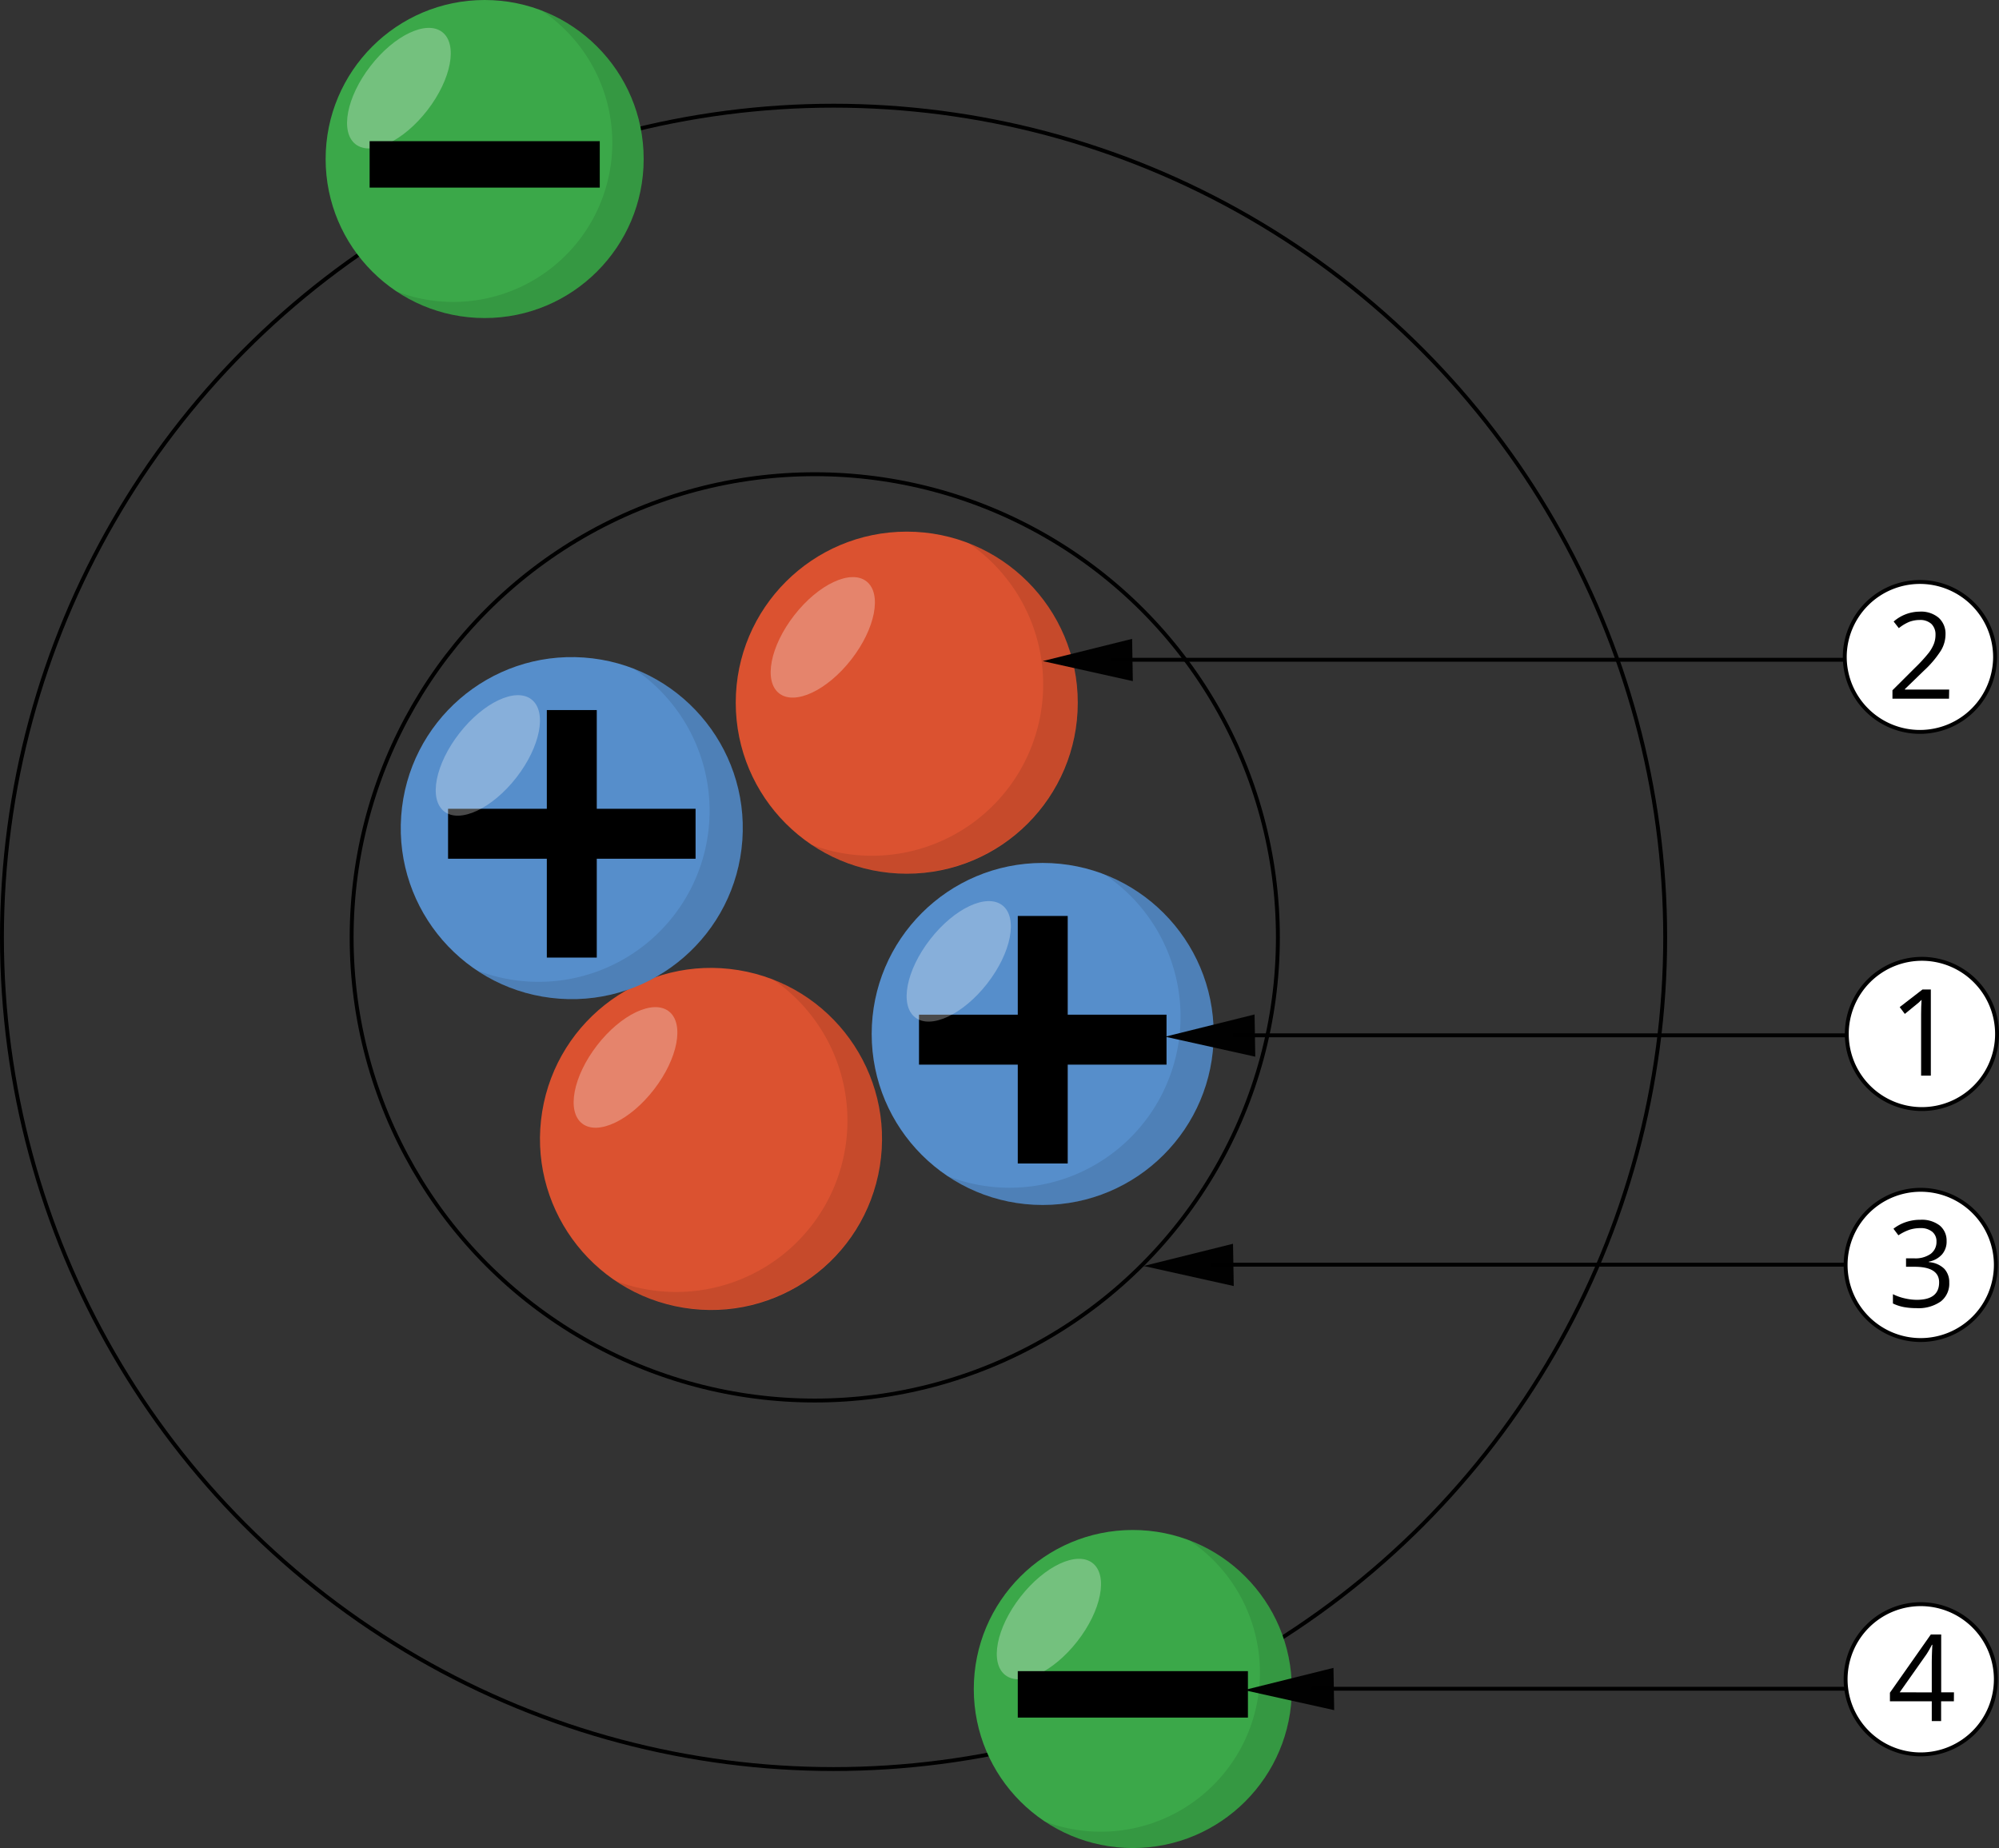 <svg xmlns="http://www.w3.org/2000/svg" width="513.51" height="474.75" viewBox="0 0 513.51 474.75">
  <rect x="0" y="0" width="513.51" height="474.75" fill="#333333" stroke="none"/>
  <defs>
    <style>
      .cls-1 {
        fill: none;
      }

      .cls-1, .cls-8 {
        stroke: #000;
        stroke-miterlimit: 10;
      }

      .cls-2 {
        fill: #db5230;
      }

      .cls-3 {
        opacity: 0.1;
      }

      .cls-3, .cls-4 {
        isolation: isolate;
      }

      .cls-4, .cls-8 {
        fill: #fff;
      }

      .cls-4 {
        opacity: 0.29;
      }

      .cls-5 {
        fill: #568ecb;
      }

      .cls-6 {
        fill: #3ba849;
      }

      .cls-7 {
        fill: #010101;
      }
    </style>
  </defs>
  <title>atom7Asset 2</title>
  <g id="Layer_2" data-name="Layer 2">
    <g id="Layer_1-2" data-name="Layer 1">
      <circle class="cls-1" cx="209.3" cy="240.78" r="118.97"/>
      <circle class="cls-1" cx="214.13" cy="240.78" r="213.63"/>
      <g>
        <g>
          <circle class="cls-2" cx="232.93" cy="180.49" r="43.93"/>
          <path class="cls-3" d="M276.85,180.45A44,44,0,0,1,208.49,217a44,44,0,0,0,40.33-77.5A43.92,43.92,0,0,1,276.85,180.45Z"/>
        </g>
        <ellipse class="cls-4" cx="211.36" cy="163.71" rx="18.24" ry="9.27" transform="translate(-47.7 229.75) rotate(-52.06)"/>
      </g>
      <g>
        <g>
          <circle class="cls-2" cx="182.64" cy="292.55" r="43.93" transform="translate(-135.39 425.96) rotate(-80.78)"/>
          <path class="cls-3" d="M226.57,292.52a44,44,0,0,1-68.36,36.53,44,44,0,0,0,40.33-77.5A44,44,0,0,1,226.57,292.52Z"/>
        </g>
        <ellipse class="cls-4" cx="160.68" cy="274.21" rx="18.21" ry="9.25" transform="translate(-154.56 233.8) rotate(-52.33)"/>
      </g>
      <g>
        <g>
          <g>
            <circle class="cls-5" cx="146.87" cy="212.7" r="43.93" transform="translate(-75.71 344.12) rotate(-85.93)"/>
            <path class="cls-3" d="M190.82,212.7a43.91,43.91,0,0,1-68.37,36.52,43.93,43.93,0,0,0,40.26-77.51A44,44,0,0,1,190.82,212.7Z"/>
          </g>
          <rect x="115.1" y="207.75" width="63.58" height="12.83"/>
          <rect x="140.47" y="182.39" width="12.83" height="63.58"/>
        </g>
        <ellipse class="cls-4" cx="125.32" cy="194.05" rx="18.24" ry="9.27" transform="translate(-104.77 173.57) rotate(-52.06)"/>
      </g>
      <g>
        <g>
          <g>
            <circle class="cls-5" cx="267.85" cy="265.59" r="43.93"/>
            <path class="cls-3" d="M311.8,265.59a43.91,43.91,0,0,1-68.37,36.52,43.93,43.93,0,0,0,40.26-77.51A44,44,0,0,1,311.8,265.59Z"/>
          </g>
          <rect x="236.08" y="260.64" width="63.58" height="12.83"/>
          <rect x="261.45" y="235.28" width="12.83" height="63.58"/>
        </g>
        <ellipse class="cls-4" cx="246.29" cy="246.94" rx="18.24" ry="9.27" transform="translate(-99.89 289.35) rotate(-52.06)"/>
      </g>
      <g>
        <circle class="cls-6" cx="291" cy="433.85" r="40.85"/>
        <path class="cls-3" d="M331.87,433.85a40.85,40.85,0,0,1-63.57,34,40.87,40.87,0,0,0,37.37-72.08A40.91,40.91,0,0,1,331.87,433.85Z"/>
        <ellipse class="cls-4" cx="269.44" cy="415.88" rx="18.24" ry="9.27" transform="translate(-224.2 372.68) rotate(-52.06)"/>
        <rect x="261.45" y="429.26" width="59.12" height="11.93"/>
      </g>
      <g>
        <circle class="cls-6" cx="124.5" cy="40.85" r="40.85"/>
        <path class="cls-3" d="M165.37,40.85a40.85,40.85,0,0,1-63.57,34A40.87,40.87,0,0,0,139.17,2.73,40.9,40.9,0,0,1,165.37,40.85Z"/>
        <ellipse class="cls-4" cx="102.94" cy="22.9" rx="18.24" ry="9.27" transform="matrix(0.61, -0.79, 0.79, 0.61, 21.59, 90)"/>
        <rect x="94.95" y="36.26" width="59.12" height="11.93"/>
      </g>
      <g>
        <polygon class="cls-7" points="291.01 174.96 290.82 164.1 267.86 169.81 291.01 174.96"/>
        <line class="cls-1" x1="285.21" y1="169.47" x2="486.25" y2="169.47"/>
      </g>
      <g>
        <polygon class="cls-7" points="342.73 439.28 342.55 428.42 319.58 434.13 342.73 439.28"/>
        <line class="cls-1" x1="336.93" y1="433.78" x2="486.25" y2="433.78"/>
      </g>
      <g>
        <polygon class="cls-7" points="316.93 330.34 316.74 319.48 293.78 325.19 316.93 330.34"/>
        <line class="cls-1" x1="311.13" y1="324.85" x2="486.25" y2="324.85"/>
      </g>
      <g>
        <polygon class="cls-7" points="322.46 271.43 322.28 260.58 299.31 266.29 322.46 271.43"/>
        <line class="cls-1" x1="316.66" y1="265.94" x2="486.25" y2="265.94"/>
      </g>
      <g>
        <path class="cls-8" d="M493.2,149.49h0a19.31,19.31,0,0,1,19.3,19.3h0A19.3,19.3,0,0,1,493.19,188h0a19.3,19.3,0,0,1-19.3-19.29h0A19.31,19.31,0,0,1,493.2,149.49Z"/>
        <path d="M500.67,179.47H486.14v-2.16l5.86-5.84a40,40,0,0,0,3.51-3.84,9.89,9.89,0,0,0,1.27-2.24,6.42,6.42,0,0,0,.42-2.34,3.76,3.76,0,0,0-1.07-2.8,4.25,4.25,0,0,0-3-1,7.76,7.76,0,0,0-2.61.46,10.89,10.89,0,0,0-2.74,1.64l-1.33-1.7a10.24,10.24,0,0,1,6.65-2.54,7,7,0,0,1,4.9,1.56,5.49,5.49,0,0,1,1.77,4.29,8.09,8.09,0,0,1-1.18,4.15,26.14,26.14,0,0,1-4.41,5.2L489.34,177v.12h11.37Z"/>
      </g>
      <g>
        <path class="cls-8" d="M493.4,412.06h0a19.3,19.3,0,0,1,19.3,19.29h0a19.3,19.3,0,0,1-19.3,19.29h0a19.29,19.29,0,0,1-19.29-19.29h0A19.31,19.31,0,0,1,493.4,412.06Z"/>
        <path d="M501.92,437h-3.28v5.08h-2.4V437H485.49v-2.2L496,419.84h2.66V434.7h3.28Zm-5.68-2.28v-7.35c0-1.44.05-3.07.15-4.88h-.12a23.53,23.53,0,0,1-1.36,2.4L488,434.7Z"/>
      </g>
      <g>
        <path class="cls-8" d="M493.71,246.29h0a19.31,19.31,0,0,1,19.3,19.3h0a19.3,19.3,0,0,1-19.3,19.29h0a19.3,19.3,0,0,1-19.3-19.29h0A19.31,19.31,0,0,1,493.71,246.29Z"/>
        <path d="M496,276.29h-2.5V260.54q0-2,.12-3.72c-.21.21-.44.44-.71.68s-1.46,1.21-3.59,2.94L488,258.69l5.85-4.52H496Z"/>
      </g>
      <g>
        <path class="cls-8" d="M493.4,305.62h0a19.3,19.3,0,0,1,19.3,19.29h0a19.31,19.31,0,0,1-19.3,19.3h0a19.29,19.29,0,0,1-19.29-19.29h0A19.29,19.29,0,0,1,493.4,305.62Z"/>
        <path d="M500.05,318.76a5,5,0,0,1-1.19,3.47,6,6,0,0,1-3.36,1.84v.13a6.26,6.26,0,0,1,3.94,1.69,5,5,0,0,1,1.29,3.57,5.76,5.76,0,0,1-2.19,4.85,10,10,0,0,1-6.23,1.71,18.15,18.15,0,0,1-3.21-.27,11.39,11.39,0,0,1-2.84-.93v-2.39a13.26,13.26,0,0,0,3.06,1.08,13.87,13.87,0,0,0,3.08.37c3.82,0,5.73-1.49,5.73-4.49,0-2.66-2.11-4-6.32-4h-2.18v-2.16h2.21a6.79,6.79,0,0,0,4.1-1.14,3.78,3.78,0,0,0,1.51-3.16,3.12,3.12,0,0,0-1.11-2.55,4.61,4.61,0,0,0-3-.92,9.39,9.39,0,0,0-2.73.39,12.41,12.41,0,0,0-2.94,1.46l-1.27-1.69a10.61,10.61,0,0,1,3.14-1.69,11.32,11.32,0,0,1,3.74-.61,7.53,7.53,0,0,1,5,1.47A5,5,0,0,1,500.05,318.76Z"/>
      </g>
    </g>
  </g>
</svg>
